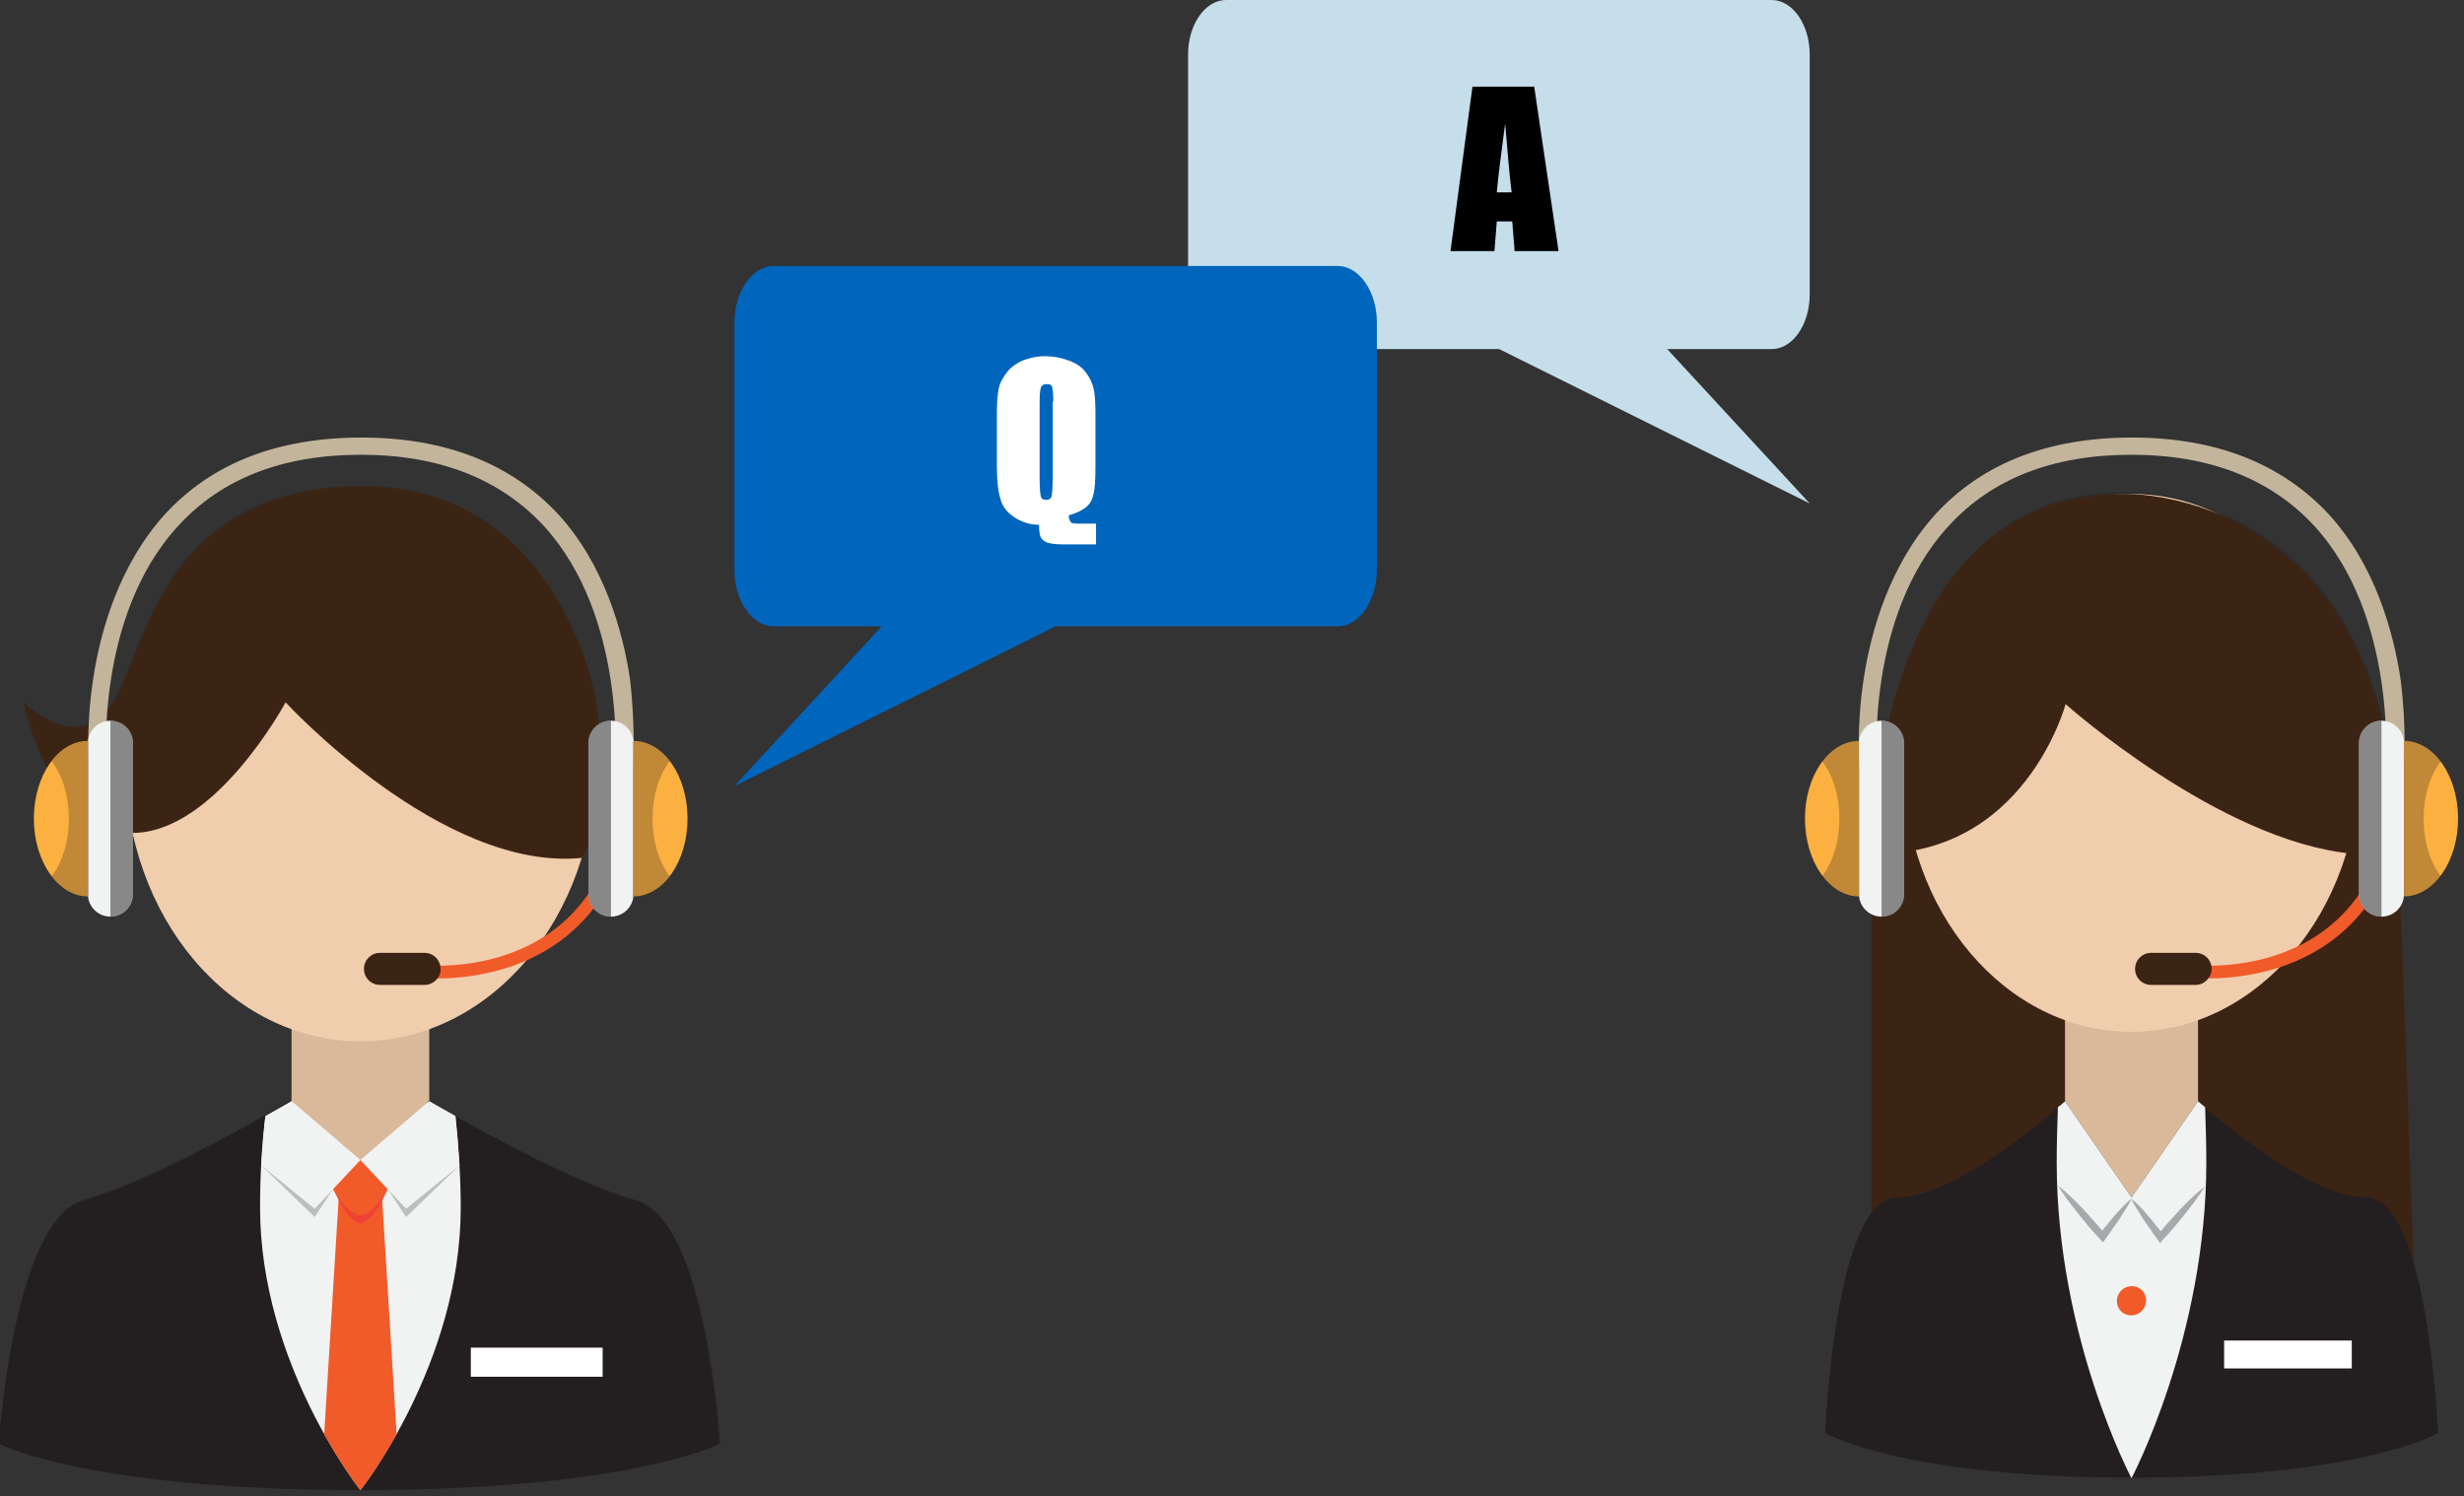 <?xml version="1.0" encoding="utf-8"?>
<!-- Generator: Adobe Illustrator 18.0.0, SVG Export Plug-In . SVG Version: 6.00 Build 0)  -->
<!DOCTYPE svg PUBLIC "-//W3C//DTD SVG 1.1//EN" "http://www.w3.org/Graphics/SVG/1.1/DTD/svg11.dtd">
<svg version="1.1" id="Busines_and_FInance" xmlns="http://www.w3.org/2000/svg" xmlns:xlink="http://www.w3.org/1999/xlink"
	 x="0px" y="0px" width="415px" height="252px" viewBox="0 0 415 252" enable-background="new 0 0 415 252" xml:space="preserve">
<rect x="0" y="0" width="415" height="252" fill="#333333" stroke="none"/>
<g>
	<path fill="#C5DEEA" d="M206.6,58.8h45.9l52.3,26l-24-26h17.6c3.5,0,6.4-4.1,6.4-9.2V9.2c0-5.1-2.9-9.2-6.4-9.2h-91.9
		c-3.5,0-6.4,4.1-6.4,9.2v40.3C200.2,54.6,203.1,58.8,206.6,58.8z"/>
	<path fill="#0065BD" d="M225.3,105.5h-47.5l-54.1,26.9l24.8-26.9h-18.2c-3.6,0-6.6-4.3-6.6-9.5V54.3c0-5.2,3-9.5,6.6-9.5h95
		c3.6,0,6.6,4.3,6.6,9.5V96C231.9,101.2,228.9,105.5,225.3,105.5z"/>
	<g>
		<path fill="#FFFFFF" d="M184.6,88.3v3.4h-5.4c-1.3,0-2.2-0.1-2.8-0.3c-0.5-0.2-0.9-0.5-1.1-0.9c-0.2-0.4-0.3-1.1-0.3-2.1
			c-1.6,0-3-0.5-4.2-1.3c-1.2-0.8-2-1.8-2.3-3.1c-0.4-1.2-0.6-3.1-0.6-5.6v-8.6c0-1.9,0.1-3.3,0.3-4.3c0.2-1,0.7-1.9,1.4-2.8
			c0.7-0.9,1.6-1.5,2.7-2c1.1-0.4,2.3-0.7,3.6-0.7c1.6,0,3,0.3,4.3,0.8c1.3,0.5,2.2,1.2,2.8,2.1c0.6,0.8,1,1.7,1.2,2.6
			c0.2,0.9,0.3,2.3,0.3,4v9c0,2.5-0.1,4.1-0.4,5c-0.2,0.9-0.7,1.6-1.4,2.1c-0.7,0.5-1.6,0.9-2.7,1.2c0,0.6,0.2,1,0.4,1.2
			c0.2,0.2,0.7,0.2,1.6,0.2H184.6z M177.4,67.7c0-1.3-0.1-2.1-0.2-2.5c-0.1-0.4-0.4-0.5-0.9-0.5c-0.4,0-0.7,0.1-0.9,0.4
			c-0.2,0.3-0.3,1.1-0.3,2.6v12.9c0,1.6,0.1,2.6,0.2,3c0.1,0.4,0.4,0.6,0.9,0.6c0.5,0,0.8-0.2,0.9-0.6c0.1-0.4,0.2-1.5,0.2-3.1V67.7
			z"/>
	</g>
	<g>
		<path d="M258.4,14.6l4.1,27.7h-7.4l-0.4-5h-2.6l-0.4,5h-7.4l3.7-27.7H258.4z M254.6,32.4c-0.4-3.1-0.7-7-1.1-11.6
			c-0.7,5.3-1.2,9.2-1.4,11.6H254.6z"/>
	</g>
	<g>
		<g>
			<g>
				<g opacity="0.3">
					<path fill="#231F20" d="M406.5,212.4l-2.5-68.8c0-0.4,0-0.8,0-1.2c-0.8-37.6-18.1-51.4-31.2-56.5c-4.3-1.9-8.9-3-13.7-3
						c-0.1,0-0.2,0-0.3,0c-0.5,0-0.8,0-0.8,0c-42.6-0.5-42.7,60.6-42.7,60.6v60.5c-6.6,8.9-7.8,37.1-7.8,37.1s12.8,7.5,51.6,7.5
						s51.6-7.5,51.6-7.5S409.9,224.2,406.5,212.4z"/>
				</g>
				<g>
					<path fill="#3C2415" d="M315.2,225.8v-82c0,0,24.3-44.7,40.2-43.4c15.9,1.3,49.8,34,48.6,43.4l3,82H315.2z"/>
					<path fill="#D9B99A" d="M359,206.9L359,206.9c-6.2,0-11.2-5-11.2-11.2v-30.4c0-6.2,5-11.2,11.2-11.2l0,0
						c6.2,0,11.2,5,11.2,11.2v30.4C370.2,201.9,365.2,206.9,359,206.9z"/>
					<ellipse fill="#F0CDAC" cx="359" cy="128.5" rx="38.4" ry="45.3"/>
					<path fill="#3C2415" d="M403.9,143.9c-0.7-62.2-46.1-60.7-46.1-60.7c-42.6-0.5-42.7,60.6-42.7,60.6
						c25.9,0.7,32.8-25.2,32.8-25.2s25.9,23.1,48.3,25.2L403.9,143.9z"/>
					<path fill="#231F20" d="M398.5,201.7c-10.5,0-28.3-16.2-28.3-16.2L359,201.7l-11.2-16.2c0,0-17.8,16.2-28.3,16.2
						s-12.1,39.7-12.1,39.7s12.8,7.5,51.6,7.5s51.6-7.5,51.6-7.5S409,201.7,398.5,201.7z"/>
					<path fill="#F1F2F2" d="M371.4,186.5c-0.7-0.6-1.2-1-1.2-1L359,201.7l-11.2-16.2c0,0-0.4,0.4-1.2,1c-0.1,3-0.2,6.1-0.2,9.3
						c0,29.4,12.6,53.2,12.6,53.2s12.6-23.8,12.6-53.2C371.6,192.6,371.5,189.5,371.4,186.5z"/>
					<path fill="#A7A9AC" d="M356.2,204.7c-0.4,0.5-0.9,1-1.3,1.6c-0.3,0.3-0.6,0.7-0.8,1c-0.5-0.5-0.9-1.1-1.4-1.6
						c-0.6-0.7-1.3-1.4-1.9-2.1c-1.3-1.4-2.7-2.7-4.2-3.9c1,1.6,2.2,3.2,3.4,4.7c0.6,0.7,1.2,1.5,1.8,2.2c0.6,0.7,1.2,1.4,1.9,2.1
						l0.5,0.6l0.4-0.6c0.4-0.5,0.8-1.1,1.2-1.7c0.4-0.6,0.8-1.1,1.2-1.7c0.7-1.2,1.5-2.3,2.1-3.5C358,202.7,357.1,203.7,356.2,204.7
						z"/>
					<path fill="#A7A9AC" d="M361.8,204.8c0.4,0.5,0.9,1,1.3,1.6c0.3,0.3,0.6,0.7,0.8,1c0.5-0.5,0.9-1.1,1.4-1.6
						c0.6-0.7,1.3-1.4,1.9-2.1c1.3-1.4,2.7-2.7,4.2-3.9c-1,1.6-2.2,3.2-3.4,4.7c-0.6,0.7-1.2,1.5-1.8,2.2c-0.6,0.7-1.2,1.4-1.9,2.1
						l-0.5,0.6l-0.4-0.6c-0.4-0.5-0.8-1.1-1.2-1.7c-0.4-0.6-0.8-1.1-1.2-1.7c-0.7-1.2-1.5-2.3-2.1-3.5
						C360,202.7,360.9,203.7,361.8,204.8z"/>
					<path fill="#F15A29" d="M361.4,218.5c0.4,1.8-1.2,3.4-3,3c-0.9-0.2-1.6-0.9-1.8-1.8c-0.4-1.8,1.2-3.4,3-3
						C360.5,216.9,361.2,217.6,361.4,218.5z"/>
					<rect x="374.6" y="225.8" fill="#FFFFFF" width="21.5" height="4.7"/>
				</g>
			</g>
			<g>
				<g>
					<g>
						<path fill="#F15A29" d="M372.3,164.8c-1.4,0-2.2-0.1-2.3-0.1l0.2-2.1l-0.1,1.1l0.1-1.1c0.2,0,17.9,1.7,27.3-12.2l1.8,1.2
							c-4.2,6.2-10.6,10.4-18.5,12.2C377.3,164.6,374.2,164.8,372.3,164.8z"/>
					</g>
					<path fill="#3C2415" d="M369.8,165.9h-7.5c-1.5,0-2.7-1.2-2.7-2.7l0,0c0-1.5,1.2-2.7,2.7-2.7h7.5c1.5,0,2.7,1.2,2.7,2.7l0,0
						C372.5,164.6,371.3,165.9,369.8,165.9z"/>
				</g>
				<g>
					<path fill="#C2B59B" d="M404.8,129.5l-3-0.3c0-0.3,2-25.3-12-40.6c-7.3-7.9-17.6-12-30.8-12c-13.2,0-23.5,4-30.8,12
						c-14.1,15.3-12.1,40.3-12,40.6l-3,0.3c0-0.3-0.6-6.7,0.7-15.2c1.2-7.9,4.3-19.1,12.1-27.7c7.9-8.6,19-12.9,33.1-12.9
						c14.1,0,25.2,4.4,33.1,12.9c7.8,8.5,10.9,19.8,12.1,27.7C405.4,122.8,404.9,129.2,404.8,129.5z"/>
				</g>
				<g>
					<path fill="#F1F2F2" d="M316.9,154.4L316.9,154.4c-2.1,0-3.8-1.7-3.8-3.8v-25.4c0-2.1,1.7-3.8,3.8-3.8l0,0
						c2.1,0,3.8,1.7,3.8,3.8v25.4C320.7,152.7,319,154.4,316.9,154.4z"/>
					<path fill="#FBB040" d="M313.1,151c-5,0-9.1-5.9-9.1-13.1c0-7.3,4.1-13.1,9.1-13.1V151z"/>
					<path opacity="0.27" fill="#231F20" d="M306.9,128.2c1.8,2.4,2.9,5.8,2.9,9.7s-1.1,7.3-2.9,9.7c1.6,2.2,3.8,3.5,6.2,3.5v-26.3
						C310.7,124.7,308.5,126.1,306.9,128.2z"/>
					<path opacity="0.5" fill="#231F20" d="M316.9,154.4c2.1,0,3.8-1.7,3.8-3.8v-25.4c0-2.1-1.7-3.8-3.8-3.8l0,0V154.4L316.9,154.4z
						"/>
				</g>
				<g>
					<path fill="#F1F2F2" d="M401.1,154.4L401.1,154.4c2.1,0,3.8-1.7,3.8-3.8v-25.4c0-2.1-1.7-3.8-3.8-3.8l0,0
						c-2.1,0-3.8,1.7-3.8,3.8v25.4C397.3,152.7,399,154.4,401.1,154.4z"/>
					<path fill="#FBB040" d="M404.9,151c5,0,9.1-5.9,9.1-13.1c0-7.3-4.1-13.1-9.1-13.1V151z"/>
					<path opacity="0.27" fill="#231F20" d="M411.1,128.2c-1.8,2.4-2.9,5.8-2.9,9.7s1.1,7.3,2.9,9.7c-1.6,2.2-3.8,3.5-6.2,3.5v-26.3
						C407.3,124.7,409.4,126.1,411.1,128.2z"/>
					<path opacity="0.5" fill="#231F20" d="M401.1,154.4c-2.1,0-3.8-1.7-3.8-3.8v-25.4c0-2.1,1.7-3.8,3.8-3.8l0,0V154.4L401.1,154.4
						z"/>
				</g>
			</g>
		</g>
		<g>
			<g>
				<g opacity="0.3">
					<path fill="#231F20" d="M60.8,250.9c45.6,0,60.6-7.8,60.6-7.8s-2.4-37.7-14.3-41c-9.1-2.5-23.3-10.2-30.5-14.2l0,0
						c-2.5-1.4-4.1-2.4-4.4-2.5c0,0,0,0,0,0v-12.1c12-4.3,21.5-15.1,25.7-28.9l0,0c0,0,5.3-7.1,2.3-27c0,0-6.4-35.9-39.6-35.5
						c-0.5,0-1,0-1.5,0c-0.1,0-0.2,0-0.3,0c-0.1,0-0.2,0-0.3,0c-31.3,1.4-34,27.1-39.5,36.3c-5.6,9.4-15.1,0-15.1,0s4.3,22,18.3,22
						c3.4,15.8,13.7,28.3,26.8,33v12.1c0,0-1.7,1-4.4,2.5v0c-7.1,4-21.1,11.6-30.5,14.2c-11.9,3.3-14.3,41-14.3,41s15,7.8,60.6,7.8
						c0.1,0.1,0.1,0.1,0.1,0.1S60.8,251,60.8,250.9z"/>
				</g>
				<g>
					<path fill="#D9B99A" d="M60.7,202.2L60.7,202.2c-6.4,0-11.6-5.2-11.6-11.6v-24c0-6.4,5.2-11.6,11.6-11.6l0,0
						c6.4,0,11.6,5.2,11.6,11.6v24C72.3,197,67,202.2,60.7,202.2z"/>
					<ellipse fill="#F0CDAC" cx="60.7" cy="128.7" rx="39.6" ry="46.7"/>
					<path fill="#3C2415" d="M100.3,117.4c0,0-6.4-35.9-39.6-35.5c-33.2,0.4-35.9,27-41.6,36.4c-5.6,9.4-15.1,0-15.1,0
						s4.3,22,18.3,22c14,0,25.8-22,25.8-22s26.3,28.6,49.9,26.2C98,144.5,103.3,137.3,100.3,117.4z"/>
					<path fill="#231F20" d="M107.1,202.2c-12.5-3.4-34.9-16.8-34.9-16.8l-11.6,16.8l-11.6-16.8c0,0-21.9,13.1-34.9,16.8
						c-11.9,3.3-14.3,41-14.3,41s15,7.8,60.7,7.8s60.7-7.8,60.7-7.8S119,205.4,107.1,202.2z"/>
					<rect x="79.3" y="227" fill="#FFFFFF" width="22.2" height="4.9"/>
					<path fill="#F1F2F2" d="M76.7,188c-2.7-1.5-4.4-2.5-4.4-2.5l-11.6,9.9l-11.6-9.9c0,0-1.7,1-4.4,2.5c-0.6,4.8-0.9,10-0.9,15.4
						c0,26.3,16.9,47.6,16.9,47.6s16.9-21.3,16.9-47.6C77.6,198,77.2,192.8,76.7,188z"/>
					<path fill="#F15A29" d="M57.6,192.8l-3,48.8c3.3,5.9,6.1,9.4,6.1,9.4s2.8-3.5,6.1-9.4l-3-48.8l-3.1,2.7L57.6,192.8z"/>
					<path fill="#EF4136" d="M60.7,206.1c2.9-0.8,4.9-6.7,4.9-6.7l-4.9-2.7l-4.9,2.7C55.9,199.4,57.8,205.3,60.7,206.1z"/>
					<path fill="#F15A29" d="M60.7,204.8c3.4-0.8,5.7-6.7,5.7-6.7l-5.7-2.7l-5.7,2.7C55,198.1,57.3,204,60.7,204.8z"/>
					<polygon fill="#BCBEC0" points="53,205 57.4,198.3 44,196.3 					"/>
					<polygon fill="#BCBEC0" points="68.4,205 64,198.3 77.4,196.3 					"/>
					<path fill="#F1F2F2" d="M44,196.3l9,7.3l7.7-8.2l-11.6-9.9c0,0-1.7,1-4.4,2.5C44.4,190.7,44.2,193.4,44,196.3z"/>
					<path fill="#F1F2F2" d="M77.4,196.3l-9,7.3l-7.7-8.2l11.6-9.9c0,0,1.7,1,4.4,2.5C77,190.7,77.2,193.4,77.4,196.3z"/>
				</g>
			</g>
			<g>
				<g>
					<g>
						<path fill="#F15A29" d="M74,164.8c-1.4,0-2.2-0.1-2.3-0.1l0.2-2.1l-0.1,1.1l0.1-1.1c0.2,0,17.9,1.7,27.3-12.2l1.8,1.2
							c-4.2,6.2-10.6,10.4-18.5,12.2C79,164.6,76,164.8,74,164.8z"/>
					</g>
					<path fill="#3C2415" d="M71.5,165.9H64c-1.5,0-2.7-1.2-2.7-2.7l0,0c0-1.5,1.2-2.7,2.7-2.7h7.5c1.5,0,2.7,1.2,2.7,2.7l0,0
						C74.3,164.6,73,165.9,71.5,165.9z"/>
				</g>
				<g>
					<path fill="#C2B59B" d="M106.6,129.5l-3-0.3c0-0.3,2-25.3-12-40.6c-7.3-7.9-17.6-12-30.8-12c-13.2,0-23.5,4-30.8,12
						c-14.1,15.3-12.1,40.3-12,40.6l-3,0.3c0-0.3-0.6-6.7,0.7-15.2c1.2-7.9,4.3-19.1,12.1-27.7c7.9-8.6,19-12.9,33.1-12.9
						c14.1,0,25.2,4.4,33.1,12.9c7.8,8.5,10.9,19.8,12.1,27.7C107.1,122.8,106.6,129.2,106.6,129.5z"/>
				</g>
				<g>
					<path fill="#F1F2F2" d="M18.6,154.4L18.6,154.4c-2.1,0-3.8-1.7-3.8-3.8v-25.4c0-2.1,1.7-3.8,3.8-3.8l0,0c2.1,0,3.8,1.7,3.8,3.8
						v25.4C22.4,152.7,20.7,154.4,18.6,154.4z"/>
					<path fill="#FBB040" d="M14.8,151c-5,0-9.1-5.9-9.1-13.1c0-7.3,4.1-13.1,9.1-13.1V151z"/>
					<path opacity="0.27" fill="#231F20" d="M8.7,128.2c1.8,2.4,2.9,5.8,2.9,9.7s-1.1,7.3-2.9,9.7c1.6,2.2,3.8,3.5,6.2,3.5v-26.3
						C12.5,124.7,10.3,126.1,8.7,128.2z"/>
					<path opacity="0.5" fill="#231F20" d="M18.6,154.4c2.1,0,3.8-1.7,3.8-3.8v-25.4c0-2.1-1.7-3.8-3.8-3.8l0,0V154.4L18.6,154.4z"
						/>
				</g>
				<g>
					<path fill="#F1F2F2" d="M102.9,154.4L102.9,154.4c2.1,0,3.8-1.7,3.8-3.8v-25.4c0-2.1-1.7-3.8-3.8-3.8l0,0
						c-2.1,0-3.8,1.7-3.8,3.8v25.4C99.1,152.7,100.8,154.4,102.9,154.4z"/>
					<path fill="#FBB040" d="M106.7,151c5,0,9.1-5.9,9.1-13.1c0-7.3-4.1-13.1-9.1-13.1V151z"/>
					<path opacity="0.27" fill="#231F20" d="M112.8,128.2c-1.8,2.4-2.9,5.8-2.9,9.7s1.1,7.3,2.9,9.7c-1.6,2.2-3.8,3.5-6.2,3.5v-26.3
						C109,124.7,111.2,126.1,112.8,128.2z"/>
					<path opacity="0.5" fill="#231F20" d="M102.9,154.4c-2.1,0-3.8-1.7-3.8-3.8v-25.4c0-2.1,1.7-3.8,3.8-3.8l0,0V154.4L102.9,154.4
						z"/>
				</g>
			</g>
		</g>
	</g>
</g>
</svg>
